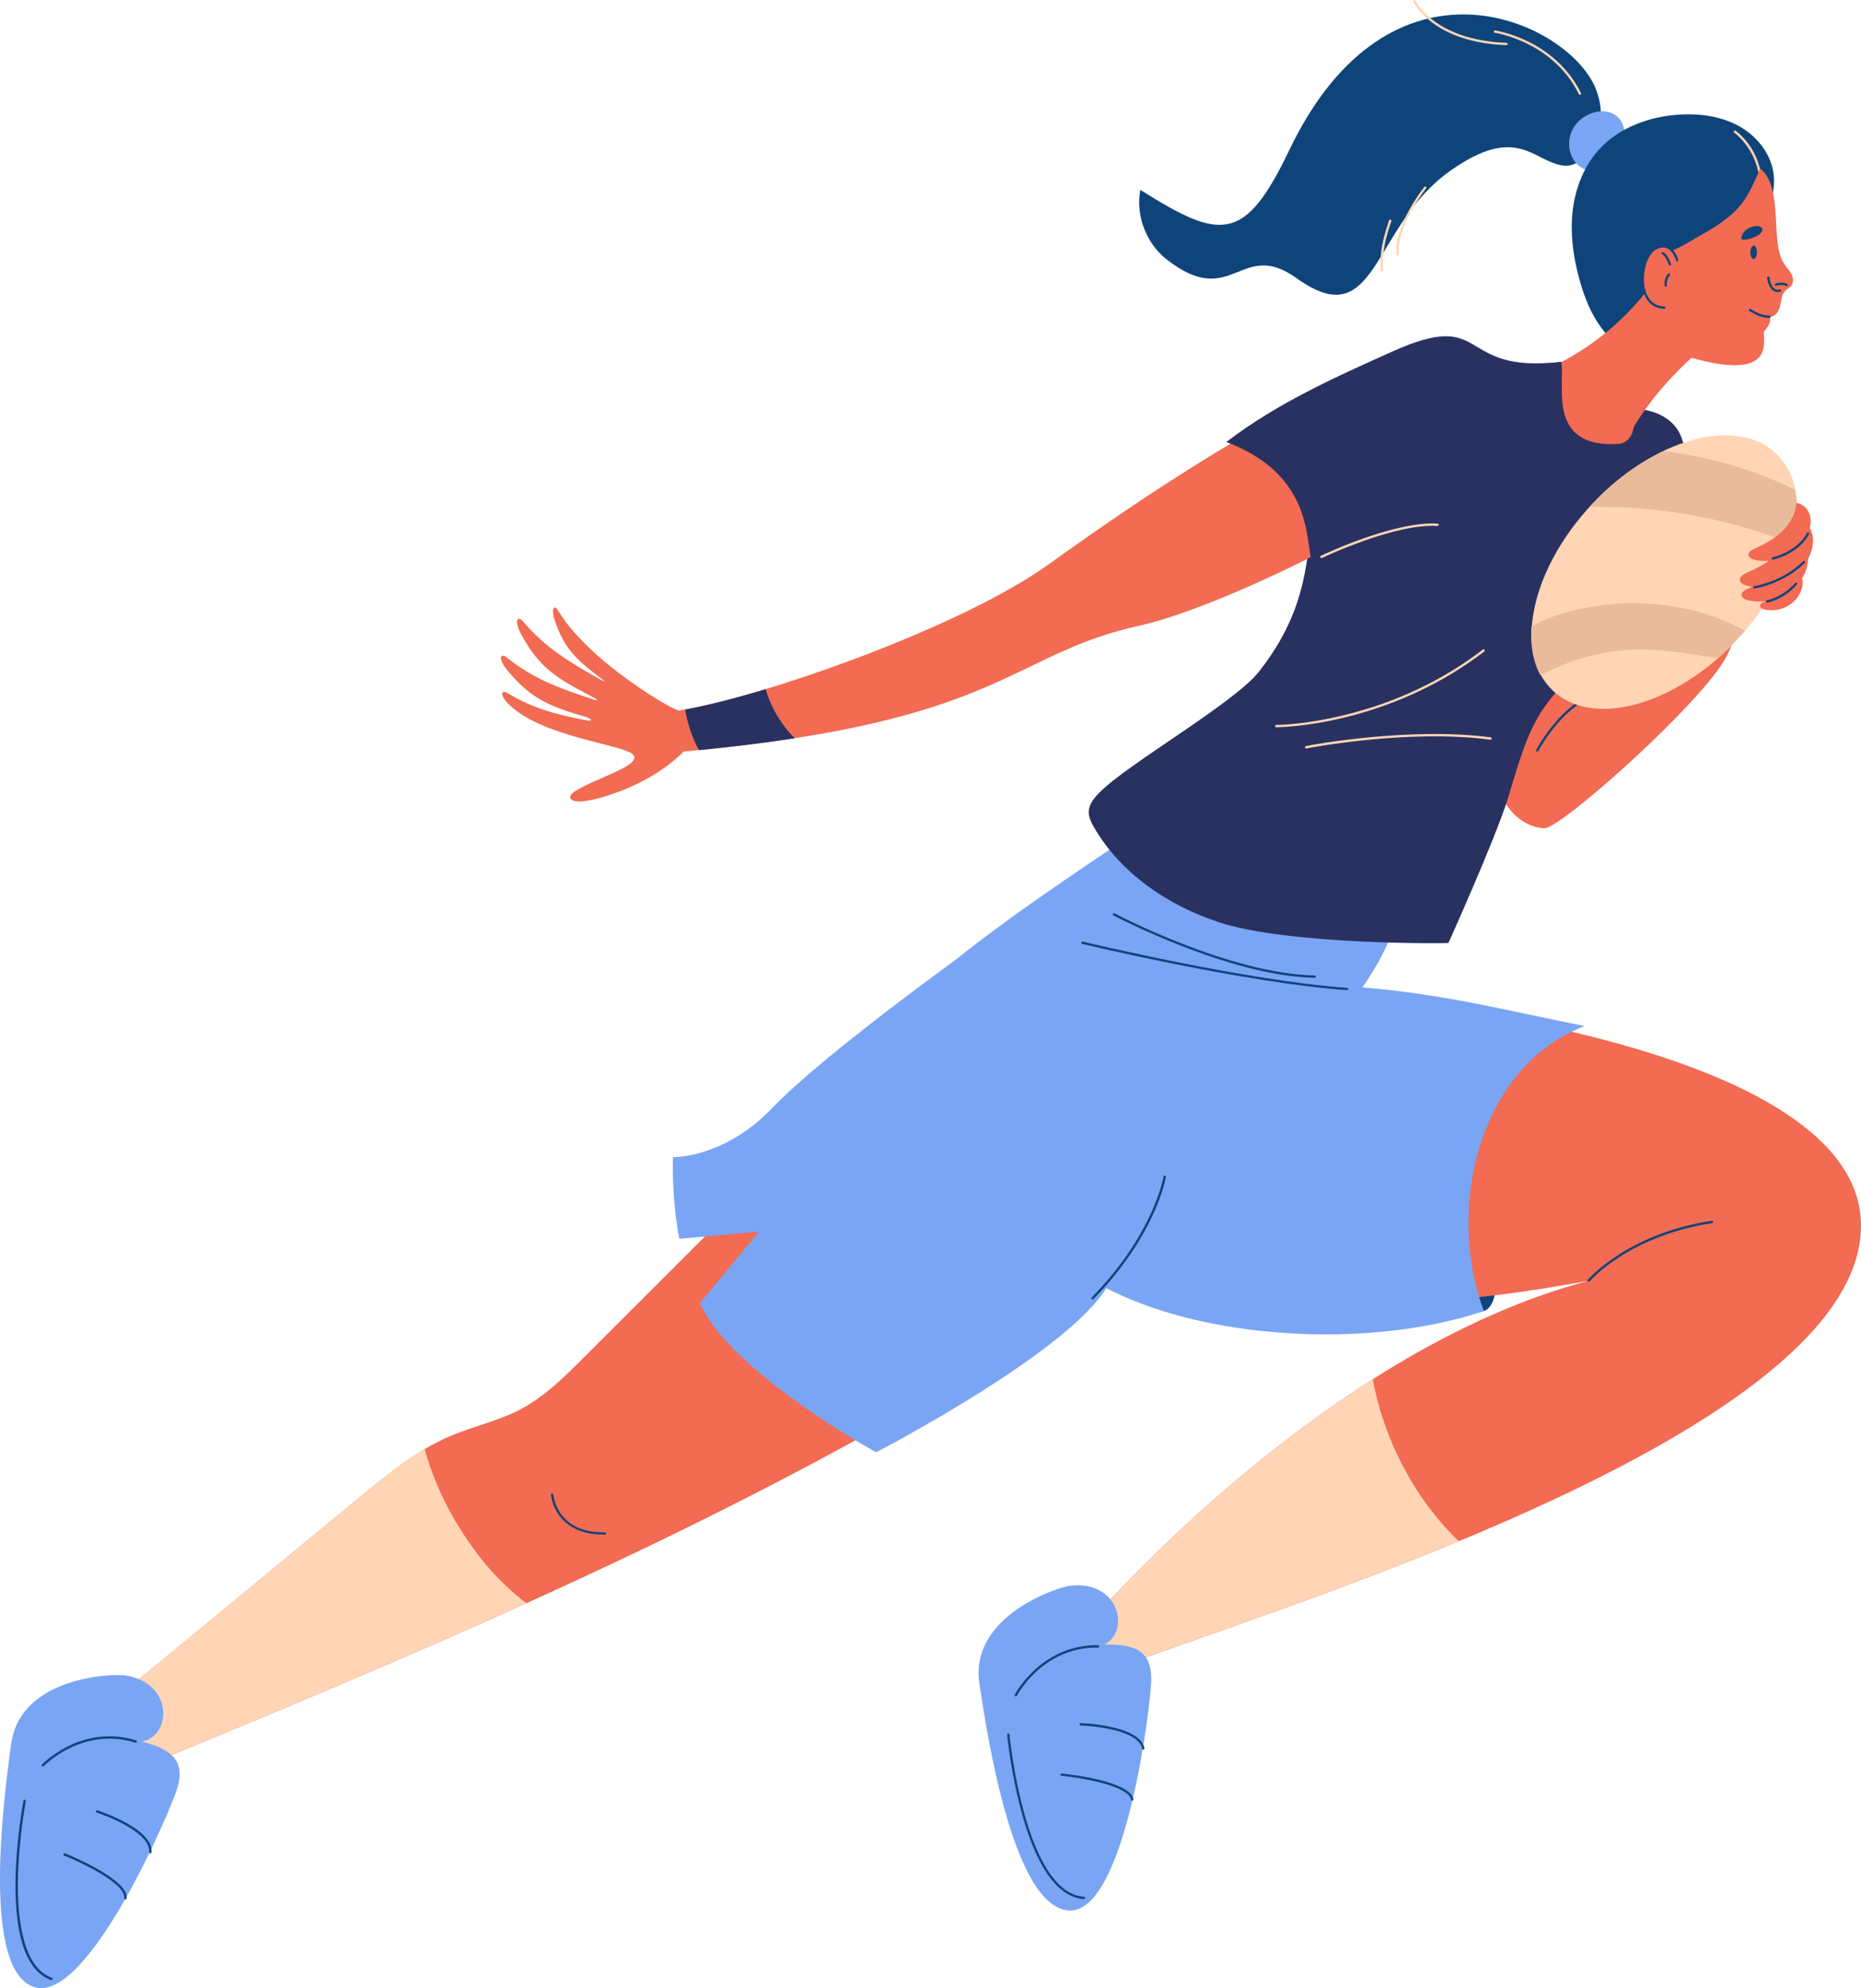   <svg version="1.1" xmlns="http://www.w3.org/2000/svg" xmlns:xlink="http://www.w3.org/1999/xlink" x="0px" y="0px" viewBox="0 0 2378.5 2540.4" style="enable-background:new 0 0 2378.5 2540.4;" xml:space="preserve">
   <g>
    <g>
     <g>
      <g>
       <path style="fill:#0E447A;" d="M1853.5,1350.3l-46.6,120.5c0,0-1,235.8,89.7,204.4C1950.2,1656.6,1853.5,1350.3,1853.5,1350.3z">
       </path>
      </g>
      <g>
       <path style="fill:#F26B52;" d="M1599.7,1265.8c-8.9,0.1-18.1,0.4-26.4,3.9c-44,18.7-273.7,320,17.2,379.4
					c144.7,29.5,294.8,14,440-12.6c-349.9,92.1-651.5,451.6-652.1,452.6c-8.8,14.9-8.2,37.2,6.5,46.3c13,8,29.8,2.3,43.9-3.6
					c152.2-63.7,938.1-288.9,949.6-559.8C2388.7,1328.7,1735.8,1264.2,1599.7,1265.8z">
       </path>
      </g>
      <g>
       <path style="fill:#FFD5B5;" d="M1422.7,2134.1c2.1-0.8,4.2-1.7,6.3-2.5c65.4-27.4,247.8-84.5,435.4-162.3
					c-59.5-57.1-96.8-134.8-109.9-206.9c-218.6,138.8-375.5,325.9-375.9,326.6c-3.9,6.5-5.9,14.4-5.8,22.1c0,0.5,0,1.1,0.1,1.6
					s0.1,1.1,0.1,1.6c0.2,1.7,0.5,3.4,0.9,5.1c0.2,0.8,0.4,1.6,0.7,2.3c0.5,1.4,1,2.7,1.7,4c0.2,0.4,0.4,0.8,0.7,1.2
					c0.3,0.6,0.7,1.1,1,1.6c1,1.4,2.1,2.7,3.3,3.9l0.1,0.1c0.6,0.6,1.3,1.1,2,1.6c0.5,0.4,1.1,0.8,1.6,1.1c0.6,0.4,1.2,0.7,1.9,1
					c0.4,0.2,0.8,0.4,1.2,0.6c0.5,0.2,1,0.4,1.5,0.6c3.2,1.2,6.5,1.7,9.9,1.7c0.9,0,1.9,0,2.8-0.1c4.7-0.3,9.5-1.4,14.2-2.9
					c1.8-0.6,3.5-1.2,5.2-1.8C1422.1,2134.3,1422.4,2134.2,1422.7,2134.1z">
       </path>
      </g>
      <g>
       <path style="fill:#7AA5F4;" d="M1545.2,1257.6c-18.9,22.7-97.5-12.2-111.4,13.9c-22.2,41.9-120.6,122-132.2,168
					c-59.7,238.4,362.1,314.3,594.9,235.7c-48.7-128.4-7.9-311.8,128.7-364.1C1867.5,1279.6,1781.8,1251.1,1545.2,1257.6z">
       </path>
      </g>
      <g>
       <g>
        <path style="fill:#7AA5F4;" d="M1367.8,2441.2c71.1,0.6,103.7-265.9,103.6-296.2c-0.2-35.9-21.1-44.5-60.2-43.5
						c33.8-16.4,19.7-82-42.7-75.4c-17.3,1.8-129.6,39.3-116.8,125C1262.1,2220.3,1296,2440.6,1367.8,2441.2z">
        </path>
       </g>
       <g>
        <path style="fill:#0E447A;" d="M1298.3,2167.7c-0.2,0-0.5-0.1-0.7-0.2c-0.7-0.4-1-1.3-0.6-2c0.3-0.7,8.5-16.3,25.8-32.1
						c16-14.6,42.9-31.8,80.8-31.2c0.8,0,1.5,0.7,1.5,1.5s-0.7,1.5-1.5,1.5l0,0c-36.9-0.6-63.1,16.2-78.7,30.3
						c-16.9,15.4-25.2,31.2-25.3,31.4C1299.4,2167.4,1298.8,2167.7,1298.3,2167.7z">
        </path>
       </g>
       <g>
        <path style="fill:#0E447A;" d="M1385.4,2426.6C1385.4,2426.6,1385.3,2426.6,1385.4,2426.6c-18.2-1.2-34.7-13.1-49-35.4
						c-11.3-17.6-21.3-41.8-29.8-71.9c-14.4-51.1-19.4-102.2-19.4-102.7c-0.1-0.8,0.5-1.6,1.4-1.6c0.8-0.1,1.6,0.5,1.6,1.4
						c0,0.5,5,51.4,19.3,102.2c13.1,46.6,36.9,102.6,76,105.1c0.8,0.1,1.5,0.8,1.4,1.6C1386.8,2426,1386.2,2426.6,1385.4,2426.6z">
        </path>
       </g>
       <g>
        <path style="fill:#0E447A;" d="M1447.2,2301c-0.7,0-1.4-0.5-1.5-1.3c-3-18.3-65.3-28.2-89-30.6c-0.8-0.1-1.4-0.8-1.3-1.6
						s0.8-1.4,1.6-1.3c3.6,0.3,87.6,8.8,91.6,33c0.1,0.8-0.4,1.6-1.2,1.7C1447.4,2301,1447.3,2301,1447.2,2301z">
        </path>
       </g>
       <g>
        <path style="fill:#0E447A;" d="M1461.4,2235.7c-0.7,0-1.3-0.5-1.5-1.2c-2.9-14-24-21.4-41.1-25c-18.9-4.1-37.4-4.7-37.6-4.7
						c-0.8,0-1.5-0.7-1.5-1.5s0.7-1.5,1.5-1.5c3.1,0.1,75.4,2.6,81.5,32.1c0.2,0.8-0.4,1.6-1.2,1.8
						C1461.6,2235.7,1461.5,2235.7,1461.4,2235.7z">
        </path>
       </g>
      </g>
     </g>
     <g>
      <g>
       <path style="fill:#F26B52;" d="M1122,1370.3c-41.1,30.1-77.4,66.2-113.4,102.2c-87.8,87.7-175.7,175.4-263.5,263.1
					c-24.4,24.4-49.3,49.1-79.8,65.2c-28.3,14.9-60.2,21.6-89.6,34.1c-43.1,18.3-79.8,48.5-115.9,78.2
					c-113.3,93.4-226.6,186.8-340,280.2c-15.9,13.1-32.6,27.5-37.8,47.4c-5.2,19.9,8.1,45.6,28.7,44.6c5.6-0.3,10.9-2.4,16-4.6
					c331.1-136.2,663-272.8,976.5-445.8c66.1-36.5,132-75,187.7-126c55.7-51.1,101.1-116.1,116.9-189.9
					c15.8-73.9-1.4-156.9-54.9-210.3c-12.3-12.3-27.4-23.3-44.8-24.3c-11.2-0.7-22.3,3-32.9,6.8
					C1220.9,1310.6,1168.6,1336.3,1122,1370.3z">
       </path>
      </g>
      <g>
       <path style="fill:#FFD5B5;" d="M616.8,1994c-32.8-40.9-58.7-88.7-73.2-139.2c-0.3-1.1-0.6-2.1-0.9-3.2
					c-29.5,17.4-56.5,39.6-83,61.5l-340,280.2c-15.9,13.1-32.6,27.5-37.8,47.4c-5.2,19.9,8.1,45.6,28.7,44.6
					c5.6-0.3,10.9-2.4,16-4.6c182.8-75.2,365.9-150.6,546-232.1C652,2032.5,632.9,2014.2,616.8,1994z">
       </path>
      </g>
      <g>
       <path style="fill:#7AA5F4;" d="M1488.5,1265.9l-266.2-40.1c0,0-172.2,124.1-234.8,189.5c-62.5,65.4-127.4,63.3-127.4,63.3
					s-2.4,48.2,8.1,104.3l101.9-9.1l-75.7,91.3c6.5,13.2,14.3,25.8,23.6,37c65.2,79.2,201.7,153.6,201.7,153.6
					s263.6-136.4,300.1-220.7S1488.5,1265.9,1488.5,1265.9z">
       </path>
      </g>
      <g>
       <g>
        <path style="fill:#7AA5F4;" d="M44.3,2539.2c68.1,20.5,174.2-226.1,182.6-255.3c9.9-34.5-7.8-48.6-45.6-58.6
						c37.1-6.3,41.9-73.2-19.8-84.3c-17.1-3.1-135.5,1.4-147.2,87.2C4.8,2297.5-24.4,2518.4,44.3,2539.2z">
        </path>
       </g>
       <g>
        <path style="fill:#0E447A;" d="M54.8,2257.2c-0.4,0-0.7-0.1-1-0.4c-0.6-0.6-0.6-1.5-0.1-2.1c0.5-0.5,12.8-13.3,33.8-23.6
						c19.4-9.5,50.2-18.5,86.4-7.3c0.8,0.2,1.2,1.1,1,1.9c-0.2,0.8-1.1,1.2-1.9,1c-35.3-10.9-65.3-2.1-84.2,7.1
						c-20.5,10.1-32.8,22.8-32.9,23C55.6,2257,55.2,2257.2,54.8,2257.2z">
        </path>
       </g>
       <g>
        <path style="fill:#0E447A;" d="M65.7,2530.2c-0.2,0-0.3,0-0.5-0.1c-17.1-6.2-29.5-22.3-37-47.7c-5.9-20.1-8.7-46.2-8.4-77.4
						c0.5-53.1,10.1-103.6,10.2-104.1c0.2-0.8,0.9-1.3,1.8-1.2c0.8,0.2,1.3,0.9,1.2,1.8c-0.1,0.5-9.6,50.8-10.1,103.6
						c-0.5,48.4,6.7,108.8,43.5,122.2c0.8,0.3,1.2,1.1,0.9,1.9C66.9,2529.8,66.3,2530.2,65.7,2530.2z">
        </path>
       </g>
       <g>
        <path style="fill:#0E447A;" d="M160.3,2426.9c-0.1,0-0.1,0-0.2,0c-0.8-0.1-1.4-0.8-1.3-1.7c2.1-18.3-54.8-45.4-76.9-54.2
						c-0.8-0.3-1.1-1.2-0.8-2c0.3-0.8,1.2-1.1,2-0.8c3.3,1.3,81.5,33,78.7,57.4C161.7,2426.3,161.1,2426.9,160.3,2426.9z">
        </path>
       </g>
       <g>
        <path style="fill:#0E447A;" d="M192.2,2368.2h-0.1c-0.8-0.1-1.4-0.8-1.4-1.6c1.1-14.3-17-27.2-32.5-35.6
						c-17-9.2-34.5-14.9-34.7-15c-0.8-0.3-1.2-1.1-1-1.9c0.3-0.8,1.1-1.2,1.9-1c0.2,0.1,18,5.9,35.2,15.2c23.6,12.7,35,25.7,34,38.4
						C193.6,2367.6,193,2368.2,192.2,2368.2z">
        </path>
       </g>
      </g>
     </g>
     <g>
      <path style="fill:#0E447A;" d="M1396.4,1660.3c-0.4,0-0.8-0.1-1-0.4c-0.6-0.6-0.6-1.5,0-2.1c79.3-81.1,91.6-153.7,91.7-154.4
				c0.1-0.8,0.9-1.4,1.7-1.2c0.8,0.1,1.4,0.9,1.2,1.7c-0.1,0.8-3.1,18.7-15.9,47.1c-11.9,26.1-34.8,66.2-76.6,108.9
				C1397.2,1660.1,1396.8,1660.3,1396.4,1660.3z">
      </path>
     </g>
     <g>
      <path style="fill:#7AA5F4;" d="M1451.3,1063.7c0,0-155,101.4-229,162.1s471.7,95.8,471.7,95.8s129-140.8,78.1-188.3
				C1721.3,1085.9,1451.3,1063.7,1451.3,1063.7z">
      </path>
     </g>
     <g>
      <path style="fill:#0E447A;" d="M1721.7,1265.2L1721.7,1265.2c-129.6-9.1-336.5-58.6-338.5-59.1c-0.8-0.2-1.3-1-1.1-1.8
				c0.2-0.8,1-1.3,1.8-1.1c2.1,0.5,208.7,50,338,59.1c0.8,0.1,1.4,0.8,1.4,1.6C1723.1,1264.6,1722.5,1265.2,1721.7,1265.2z">
      </path>
     </g>
     <g>
      <path style="fill:#0E447A;" d="M1680.3,1249.4L1680.3,1249.4c-109.3-1.9-255.8-78.9-257.3-79.7c-0.7-0.4-1-1.3-0.6-2s1.3-1,2-0.6
				c1.5,0.8,147.4,77.5,255.9,79.3c0.8,0,1.5,0.7,1.5,1.5C1681.8,1248.7,1681.1,1249.4,1680.3,1249.4z">
      </path>
     </g>
     <g>
      <path style="fill:#0E447A;" d="M2030.5,1637.9c-0.3,0-0.7-0.1-1-0.4c-0.6-0.5-0.7-1.5-0.2-2.1s12.9-15,38.7-31.7
				c23.8-15.3,63.9-35.4,119.9-43.8c0.8-0.1,1.6,0.4,1.7,1.3c0.1,0.8-0.4,1.6-1.3,1.7c-55.4,8.4-95.1,28.2-118.6,43.3
				c-25.5,16.4-38,31-38.2,31.2C2031.3,1637.7,2030.9,1637.9,2030.5,1637.9z">
      </path>
     </g>
     <g>
      <path style="fill:#0E447A;" d="M771,1960.8c-18.2,0-42-4.5-56.6-24.8c-9.1-12.7-10.2-25.3-10.2-25.9c-0.1-0.8,0.6-1.5,1.4-1.6
				c0.8-0.1,1.5,0.5,1.6,1.4c0,0.1,1.1,12.5,9.7,24.5c11.5,16.1,30.4,24,56.1,23.5l0,0c0.8,0,1.5,0.7,1.5,1.5s-0.6,1.5-1.5,1.5
				C772.4,1960.8,771.7,1960.8,771,1960.8z">
      </path>
     </g>
    </g>
    <g>
     <g>
      <path style="fill:#293161;" d="M2098.8,692.5c18.1-4.4,35-11.4,51.2-20c5-29.8,7.6-59.8,4.2-89.8c-1.3-11.5-3.6-23.3-9.8-33.1
				c-10.1-16.1-29.2-24.7-48.1-26.7s-37.9,1.8-56.5,5.5c-33.1,53.5-56.3,112.2-76.6,172C2008.6,701.7,2054.5,703.4,2098.8,692.5z">
      </path>
     </g>
     <g>
      <g>
       <path style="fill:#F26B52;" d="M2052.6,510.3c0,0,38.9,18.1,35.2,36.3s-11.3,29.7-12.2,30.2s-16.9,0-16.9,0L2052.6,510.3z">
       </path>
      </g>
      <g>
       <g>
        <path style="fill:#0E447A;" d="M1997.8,211.6c11.1,1.6,21.9-4.8,29.6-13c21.6-23,23.7-59.8,10.7-88.5
						c-37.9-84-261.4-187.3-390.3,81.7c-56.8,118.6-87.2,115.9-190.4,50.8c-6.1,32.8,7.5,68.4,33.7,88.9
						c84.3,65.8,94.1-27.6,166.1,24c103.2,74.2,95.2-65.4,195.7-136.8C1939.1,157.6,1958.8,206,1997.8,211.6z">
        </path>
       </g>
       <g>
        <path style="fill:#7AA5F4;" d="M2074,181.9c1.9-4.7,2.8-9.9,1.9-15.9c-2.3-15.6-15.5-25.3-31-23.7c-14,1.4-27.3,9.5-34.3,21.8
						c-6.9,12.2-7,28.3,0.6,40.2c5.2,8.1,14.3,14.3,23.9,13.7c7.5-0.5,14.3-4.9,19.3-10.6C2061.5,199.1,2070,191.6,2074,181.9z">
        </path>
       </g>
       <g>
        <path style="fill:#0E447A;" d="M2221.2,404.9c12.2-11.7,24.7-23.9,31.4-39.4c10.9-25.3,4.2-54.4,7.1-81.8
						c2-19.5,8.9-38.7,7.4-58.2c-2-26.5-19.9-50.1-42.9-63.4s-50.4-17.2-76.9-15.7c-38.9,2.2-78.3,16.4-104.3,45.4
						c-19,21.2-29.7,49.2-33,77.5s0.5,57.1,7.8,84.7c6.7,25.5,16.7,50.7,33.6,71c16.9,20.3,41.5,35.2,67.9,35.9
						c19.9,0.6,39.4-6.8,56.2-17.5S2206.8,418.7,2221.2,404.9z">
        </path>
       </g>
       <g>
        <path style="fill:#FFD5B5;" d="M2019.2,121.1c-0.6,0-1.1-0.3-1.3-0.8c-17-34.7-45.2-54.2-65.9-64.4c-22.5-11.1-41.2-14-41.4-14
						c-0.8-0.1-1.4-0.9-1.3-1.7c0.1-0.8,0.9-1.4,1.7-1.3c0.2,0,19.3,3,42.2,14.2c21.1,10.4,50,30.3,67.4,65.8c0.4,0.7,0.1,1.6-0.7,2
						C2019.6,121.1,2019.4,121.1,2019.2,121.1z">
        </path>
       </g>
       <g>
        <path style="fill:#FFD5B5;" d="M1925.4,57.7L1925.4,57.7c-27.1-0.9-65.5-6.7-95-28.9c-17.7-13.4-23.8-26.2-24-26.7
						c-0.3-0.8,0-1.6,0.7-2c0.7-0.3,1.6,0,2,0.7c0.1,0.1,6,12.8,23.3,25.7c15.9,11.9,45,26.5,93,28.2c0.8,0,1.5,0.7,1.4,1.6
						C1926.9,57.1,1926.2,57.7,1925.4,57.7z">
        </path>
       </g>
       <g>
        <path style="fill:#FFD5B5;" d="M1786.3,326.6c-0.8,0-1.4-0.6-1.5-1.4c-1.4-15.8,4.2-35.1,16.6-57.5c9.2-16.6,18.9-28.8,19-28.9
						c0.5-0.6,1.5-0.8,2.1-0.2c0.6,0.5,0.8,1.5,0.2,2.1c-0.4,0.5-38.1,48-35,84.2c0.1,0.8-0.5,1.6-1.4,1.6
						C1786.4,326.6,1786.3,326.6,1786.3,326.6z">
        </path>
       </g>
       <g>
        <path style="fill:#FFD5B5;" d="M1766.4,346.9c-0.7,0-1.4-0.5-1.5-1.3c-1.5-11.4-1-31.5,9.9-62.3c0.3-0.8,0.5-1.5,0.6-1.6
						c0.2-0.8,1-1.3,1.8-1.1c0.8,0.2,1.3,1,1.1,1.8c-0.1,0.3-0.2,0.8-0.6,1.9c-10.7,30.2-11.2,49.8-9.7,60.9
						c0.1,0.8-0.5,1.6-1.3,1.7C1766.5,346.9,1766.5,346.9,1766.4,346.9z">
        </path>
       </g>
       <g>
        <path style="fill:#FFD5B5;" d="M2248.6,220.1c-0.7,0-1.3-0.5-1.5-1.2c-7.2-32.8-30.3-49.1-30.5-49.3c-0.7-0.5-0.8-1.4-0.4-2.1
						c0.5-0.7,1.4-0.9,2.1-0.4c1,0.7,24.3,17.1,31.7,51.1c0.2,0.8-0.3,1.6-1.1,1.8C2248.8,220.1,2248.7,220.1,2248.6,220.1z">
        </path>
       </g>
      </g>
      <g>
       <path style="fill:#F26B52;" d="M2193.8,420.3c0.8-7.3-2.8-14.4-6.8-20.6c-15.5-23.7-40.1-41.4-67.5-48.6
					c-55.3,84-150.3,140.6-250.5,149.3c47.2,58.7,120.6,88.6,190.8,115.6c15.4-69.2,64-126.5,117.7-172.9
					C2184.9,437,2192.8,429.9,2193.8,420.3z">
       </path>
      </g>
      <g>
       <g>
        <path style="fill:#F26B52;" d="M2289.6,350.3c-2.4-4.8-6.2-8.6-9.2-13c-19.1-28.4,0.3-96.3-30.9-122.3
						c-2,5.8-4.7,11.4-6.8,16.1c-6.2,13.7-13.4,26.9-24.1,37.6c-13.4,13.5-29.7,23.4-46.2,32.6c-14.3,7.9-28.9,18.6-45.2,21.4
						c1.8,17.8,0,35.9-3.5,53.4c-5.4,27.6-14.4,65.8,35.4,80.3c118.9,34.5,91-28.2,95.9-33.6c4.5-5.1,9.4-11.8,6.7-18.1
						c7,0.8,11.9-6.9,13.4-13.8c1.5-6.9,1.8-14.7,6.9-19.6c2.3-2.2,5.3-3.5,7.3-6C2292.6,361.2,2292,355,2289.6,350.3z">
        </path>
       </g>
       <g>
        <path style="fill:#0E447A;" d="M2272.2,373.2c-2.3,0-4.3-0.7-6.1-2c-6.4-4.6-7.4-15.6-7.5-16.1c-0.1-0.8,0.5-1.6,1.4-1.6
						c0.8-0.1,1.6,0.5,1.6,1.4c0,0.1,1,10.2,6.2,13.9c1.9,1.4,4.2,1.7,6.9,1.1c0.8-0.2,1.6,0.3,1.8,1.1s-0.3,1.6-1.1,1.8
						C2274.3,373,2273.2,373.2,2272.2,373.2z">
        </path>
       </g>
       <g>
        <path style="fill:#0E447A;" d="M2283.5,365.7c-0.2,0-0.5-0.1-0.7-0.2c-5.6-2.9-12.5-0.4-12.6-0.3c-0.8,0.3-1.6-0.1-1.9-0.9
						c-0.3-0.8,0.1-1.6,0.9-1.9c0.3-0.1,8.2-3.1,15,0.5c0.7,0.4,1,1.3,0.6,2C2284.6,365.4,2284,365.7,2283.5,365.7z">
        </path>
       </g>
       <g>
        <path style="fill:#0E447A;" d="M2261.6,406.3c-13.4,0-25.3-8.7-25.8-9.1c-0.7-0.5-0.8-1.4-0.3-2.1c0.5-0.7,1.4-0.8,2.1-0.3
						c0.1,0.1,11.6,8.5,24,8.5c0.8,0,1.5,0.7,1.5,1.5S2262.4,406.3,2261.6,406.3z">
        </path>
       </g>
       <g>
        <path style="fill:#0E447A;" d="M2245.5,322.4c0,4.7-1.9,8.6-4.2,8.6s-4.2-3.8-4.2-8.6c0-4.7,1.9-8.6,4.2-8.6
						S2245.5,317.7,2245.5,322.4z">
        </path>
       </g>
       <g>
        <path style="fill:#0E447A;" d="M2249.6,298.7c-4.3,4.6-25.3,11.4-24.1,5.1C2229.1,284.9,2262.4,284.9,2249.6,298.7z">
        </path>
       </g>
      </g>
      <g>
       <g>
        <path style="fill:#F26B52;" d="M2116,317.5c-20.9,10.9-26.3,74.8,11.3,75.6l16.3-60.6C2143.6,332.5,2136.9,306.6,2116,317.5z">
        </path>
       </g>
       <g>
        <path style="fill:#0E447A;" d="M2127.3,394.6L2127.3,394.6c-14.2-0.3-24-9.1-27.7-24.9c-4.9-20.8,2.8-46.8,15.7-53.5
						c6.1-3.2,11.8-3.7,16.7-1.5c9.5,4.2,12.9,16.9,13,17.5c0.2,0.8-0.3,1.6-1.1,1.8s-1.6-0.3-1.8-1.1c0-0.1-3.2-11.8-11.4-15.5
						c-4.1-1.8-8.8-1.3-14.1,1.4c-11.6,6.1-18.7,30.9-14.2,50.2c1.9,8.3,7.7,22.2,24.8,22.6c0.8,0,1.5,0.7,1.5,1.5
						C2128.8,393.9,2128.1,394.6,2127.3,394.6z">
        </path>
       </g>
       <g>
        <path style="fill:#0E447A;" d="M2134.3,339.4c-0.6,0-1.2-0.4-1.4-1c-3.9-11.1-7.6-13.3-8.7-13.2c0.1,0,0.1,0,0.1,0l-0.8-2.9
						c1.1-0.3,6.6-0.8,12.2,15.2c0.3,0.8-0.1,1.6-0.9,1.9C2134.6,339.4,2134.5,339.4,2134.3,339.4z">
        </path>
       </g>
       <g>
        <path style="fill:#0E447A;" d="M2128.9,366.2c-0.8,0-1.5-0.6-1.5-1.4c-0.4-10.6,4.5-14.8,4.7-15c0.6-0.5,1.6-0.4,2.1,0.2
						c0.5,0.6,0.4,1.6-0.2,2.1c-0.2,0.2-4,3.6-3.7,12.6C2130.4,365.5,2129.8,366.2,2128.9,366.2L2128.9,366.2z">
        </path>
       </g>
      </g>
     </g>
     <g>
      <path style="fill:#F26B52;" d="M2131.8,757.1c2.4-10,4.7-20.1,7-30.1c3.4-14.8,6.7-29.7,9.5-44.7c-13.2,6.7-26.9,12.3-41.2,16.1
				c-47.9,12.6-97.3,10.9-146.5,9.7c-6.6,19.7-12.9,39.5-19.2,59.2c-22.1,69.3-44.5,141.7-32.7,213.5c3,18.1,8.3,36.3,19.2,51.1
				c10.8,14.8,27.8,26,46.2,26.3c21.1,0.4,201-160.2,231.9-218.4c36.1-68.1,2.5-115.7,2.5-115.7L2131.8,757.1z">
      </path>
     </g>
     <g>
      <path style="fill:#0E447A;" d="M1964.7,960.3c-0.2,0-0.5-0.1-0.7-0.2c-0.7-0.4-1-1.3-0.6-2c0.1-0.1,7.8-14.7,20.7-30.6
				c11.9-14.7,30.8-33.8,53.2-40.7c0.8-0.2,1.6,0.2,1.9,1c0.2,0.8-0.2,1.6-1,1.9c-41.5,12.8-71.8,69.2-72.1,69.8
				C1965.8,960,1965.2,960.3,1964.7,960.3z">
      </path>
     </g>
     <g>
      <path style="fill:#293161;" d="M1995.4,462.4c-30.7,5.5-115.4-3.5-132.5,4.6c-280.2,132.7-122.3,223.4-253.6,390.9
				c-31.7,40.5-168.1,118.1-204.1,154.8c-6.8,6.9-13.5,15-13.7,24.6c-0.2,6.9,3.1,13.4,6.5,19.4c33.9,59.2,94.4,99.9,159.1,121.5
				c88.7,29.5,292.9,27.4,294.1,26.7c0.1-0.1,59.2-131.2,75.8-184.1c12.6-40.2,22.6-82.2,46.5-116.8c24.5-35.3,62.7-61.5,78.4-101.5
				c0,0-7.7-56.4,36-255.8c-2.3,14.3-12.2,20.1-19.3,20.5C1975.3,573.1,2001,490.1,1995.4,462.4z">
      </path>
     </g>
     <g>
      <path style="fill:#F26B52;" d="M1340.1,721.2C1227.9,801.8,974.2,891,867.3,908c-7.5-2.8-14.5-6.9-21.5-11
				c-43-25.4-106.5-72.2-132.9-117.5c-1-1.7-2.8-3.8-4.6-2.8c-1,0.5-1.3,1.8-1.4,3c-0.4,4.9,1,9.7,2.6,14.4
				c12.1,35.2,27.3,48.7,56.2,70.9c9.6,7.4,8.2,7,0.6,2.7c-37.7-21.3-68.9-39.4-98.1-74c-1.6-1.9-4.3-4-6.3-2.5
				c-1.1,0.9-1.2,2.5-1.1,4c0.5,6.1,3.3,11.7,6.3,17.1c22.4,40.7,44,54,84.2,75c15.6,8.1,14.3,8.8,5.7,6
				c-40.7-13.4-74.5-25.2-109.6-53.3c-1.9-1.6-5-3.1-6.6-1.2c-0.9,1.1-0.7,2.7-0.3,4.1c1.7,5.9,5.5,10.9,9.5,15.5
				c29.9,35.5,53.6,44.4,97.1,57.2c10.6,3.1,11.5,6.7,0.6,4.5c-35.5-7-66.1-14.4-99.3-34.6c-2-1.2-5-2.3-6.3-0.3
				c-0.7,1.1-0.3,2.6,0.2,3.9c2.3,5.3,6.4,9.4,10.7,13.3c42,38.6,137.1,48.5,154,60.2c20.2,14-45.5,30.9-73,49.1
				c-11.6,7.7-5.9,19.1,35.1,7.2c47.8-13.9,82.8-36.6,104.8-58.6c410-37.3,414.1-123.9,583.8-161.2
				c101.7-22.4,358.3-146.4,418.2-219.8C1973.2,459.8,1913.5,309.1,1340.1,721.2z">
      </path>
     </g>
     <g>
      <path style="fill:#293161;" d="M1003,928.8c-10.2-13.5-19.5-30.5-24.4-48.2c-39.7,12-75.3,21-102.9,26
				c2.5,15.3,7.1,30.4,13.8,44.4c1.1,2.4,2.4,4.9,3.9,7.5c45.8-4.5,86.3-9.6,122.4-15.2C1011,938.7,1006.7,933.8,1003,928.8z">
      </path>
     </g>
     <g>
      <g>
       <ellipse transform="matrix(0.685 -0.729 0.729 0.685 137.227 1780.287)" style="fill:#FFD5B5;" cx="2126.7" cy="731.5" rx="208" ry="126.8">
       </ellipse>
      </g>
      <g>
       <g>
        <path style="fill:#EABB9B;" d="M2034.3,644.6c-1,1-1.9,2-2.8,3.1c88.4-1.5,177.1,14.6,259.2,47.2c6.5-24.9,7.7-48.6,3.3-69.2
						c-52.1-25.8-109-41.7-167.4-49.4C2094.8,591,2062.8,614.2,2034.3,644.6z">
        </path>
       </g>
       <g>
        <path style="fill:#EABB9B;" d="M2219.1,818.3c3.8-4.1,7.5-8.2,11.1-12.4c-104.6-57.5-224.9-33.1-272.9-5.6
						c-1.7,23.5,1.9,44.9,11.4,62.4c95-48.4,158.7-31.7,226.7-21.5C2203.5,834.1,2211.4,826.5,2219.1,818.3z">
        </path>
       </g>
      </g>
     </g>
     <g>
      <g>
       <path style="fill:#F26B52;" d="M2295.9,642.7c-0.9,14-8.5,27-18.7,36.7s-22.9,16.4-35.7,22.2c-3.2,1.4-6.9,3.6-6.9,7
					c0,3.8,4.4,5.9,8.1,6.7c13.4,3,27.9,1.5,40.3-4.5c12.4-6,22.6-16.5,27.9-29.2c3.1-7.5,4.5-16,2.1-23.7
					C2310.6,650.2,2304,643.5,2295.9,642.7z">
       </path>
      </g>
      <g>
       <path style="fill:#F26B52;" d="M2291.4,728.8c-0.6,9.7-5.9,18.6-12.9,25.2c-7,6.7-15.7,11.3-24.5,15.3c-2.2,1-4.7,2.4-4.7,4.8
					c0,2.6,3,4,5.5,4.6c9.2,2.1,19.2,1,27.7-3.1s15.6-11.3,19.2-20.1c2.1-5.1,3.1-11,1.5-16.3C2301.6,734,2297,729.4,2291.4,728.8z">
       </path>
      </g>
      <g>
       <path style="fill:#F26B52;" d="M2295.8,663c-1,16.5-10,31.8-22.1,43.2c-12,11.4-26.9,19.3-42,26.1c-3.7,1.7-8.1,4.2-8.1,8.3
					c0,4.5,5.1,6.9,9.5,7.9c15.8,3.5,32.8,1.8,47.4-5.2c14.6-7,26.6-19.4,32.8-34.4c3.7-8.8,5.3-18.8,2.5-27.9
					C2313.1,671.9,2305.3,664,2295.8,663z">
       </path>
      </g>
      <g>
       <path style="fill:#F26B52;" d="M2291.2,689.6c-0.9,15-9.1,28.8-20,39.2c-10.9,10.3-24.4,17.5-38,23.7c-3.4,1.5-7.3,3.8-7.3,7.5
					c0,4,4.7,6.3,8.6,7.1c14.3,3.2,29.7,1.6,43-4.8c13.2-6.4,24.1-17.6,29.7-31.1c3.3-8,4.8-17,2.3-25.3
					C2306.9,697.6,2299.8,690.5,2291.2,689.6z">
       </path>
      </g>
      <g>
       <path style="fill:#0E447A;" d="M2265.9,715.1c-0.7,0-1.3-0.5-1.5-1.2c-0.2-0.8,0.4-1.6,1.2-1.8c0.3-0.1,30.9-6.7,44-31.1
					c0.4-0.7,1.3-1,2-0.6s1,1.3,0.6,2c-13.8,25.7-44.7,32.4-46,32.7C2266.1,715.1,2266,715.1,2265.9,715.1z">
       </path>
      </g>
      <g>
       <path style="fill:#0E447A;" d="M2242.3,752c-0.7,0-1.4-0.5-1.5-1.3s0.5-1.6,1.3-1.7c0.4-0.1,35.8-5.4,62.5-31.9
					c0.6-0.6,1.5-0.6,2.1,0s0.6,1.5,0,2.1c-27.3,27.2-63.8,32.7-64.1,32.7C2242.4,752,2242.4,752,2242.3,752z">
       </path>
      </g>
      <g>
       <path style="fill:#0E447A;" d="M2258.5,770c-0.7,0-1.3-0.5-1.5-1.2c-0.1-0.8,0.4-1.6,1.2-1.7c0.2,0,20.5-3.9,36-22.1
					c0.5-0.6,1.5-0.7,2.1-0.2s0.7,1.5,0.2,2.1c-16.3,19.1-36.9,22.9-37.8,23.1C2258.7,770,2258.6,770,2258.5,770z">
       </path>
      </g>
     </g>
     <g>
      <path style="fill:#FFD5B5;" d="M1631.1,929.3c-0.8,0-1.5-0.7-1.5-1.5s0.7-1.5,1.5-1.5c1.5,0,36.9-0.1,88.4-12.9
				c65.3-16.1,124.5-44.2,175.8-83.4c0.7-0.5,1.6-0.4,2.1,0.3c0.5,0.7,0.4,1.6-0.3,2.1c-51.6,39.5-111.2,67.7-176.9,84
				C1668.4,929.2,1632.6,929.3,1631.1,929.3z">
      </path>
     </g>
     <g>
      <path style="fill:#FFD5B5;" d="M1669.3,956.3c-0.7,0-1.3-0.5-1.5-1.1c-0.2-0.8,0.3-1.6,1.1-1.8c5.2-1.3,39.4-7.4,83.6-11.5
				c40.5-3.8,99.8-6.8,152.8,0.3c0.8,0.1,1.4,0.9,1.3,1.7c-0.1,0.8-0.9,1.4-1.7,1.3c-105.8-14.1-234.2,10.9-235.3,11.2
				C1669.5,956.3,1669.4,956.3,1669.3,956.3z">
      </path>
     </g>
     <g>
      <path style="fill:#293161;" d="M1995.4,462.4c-2.4,13.7-12,22.1-17.9,34.7c-10,21.5-12.2,45.7-18.7,68.6
				c-38.2,135.7-177,147.2-278.4,161c-15.8-18.4,10-115.1-113-161.9c64.2-49.3,138.9-82.8,212.7-115.9
				C1905.1,393,1859.2,478.3,1995.4,462.4z">
      </path>
     </g>
     <g>
      <path style="fill:#FFD5B5;" d="M1688.9,713.1c-0.6,0-1.1-0.3-1.4-0.9c-0.4-0.7,0-1.6,0.7-2c0.2-0.1,23.8-11.4,53.8-22
				c27.8-9.8,66.9-21.1,95.5-19.1c0.8,0.1,1.4,0.8,1.4,1.6c-0.1,0.8-0.8,1.5-1.6,1.4c-54-3.8-146.9,40.4-147.8,40.9
				C1689.3,713.1,1689.1,713.1,1688.9,713.1z">
      </path>
     </g>
    </g>
   </g>
  </svg>
